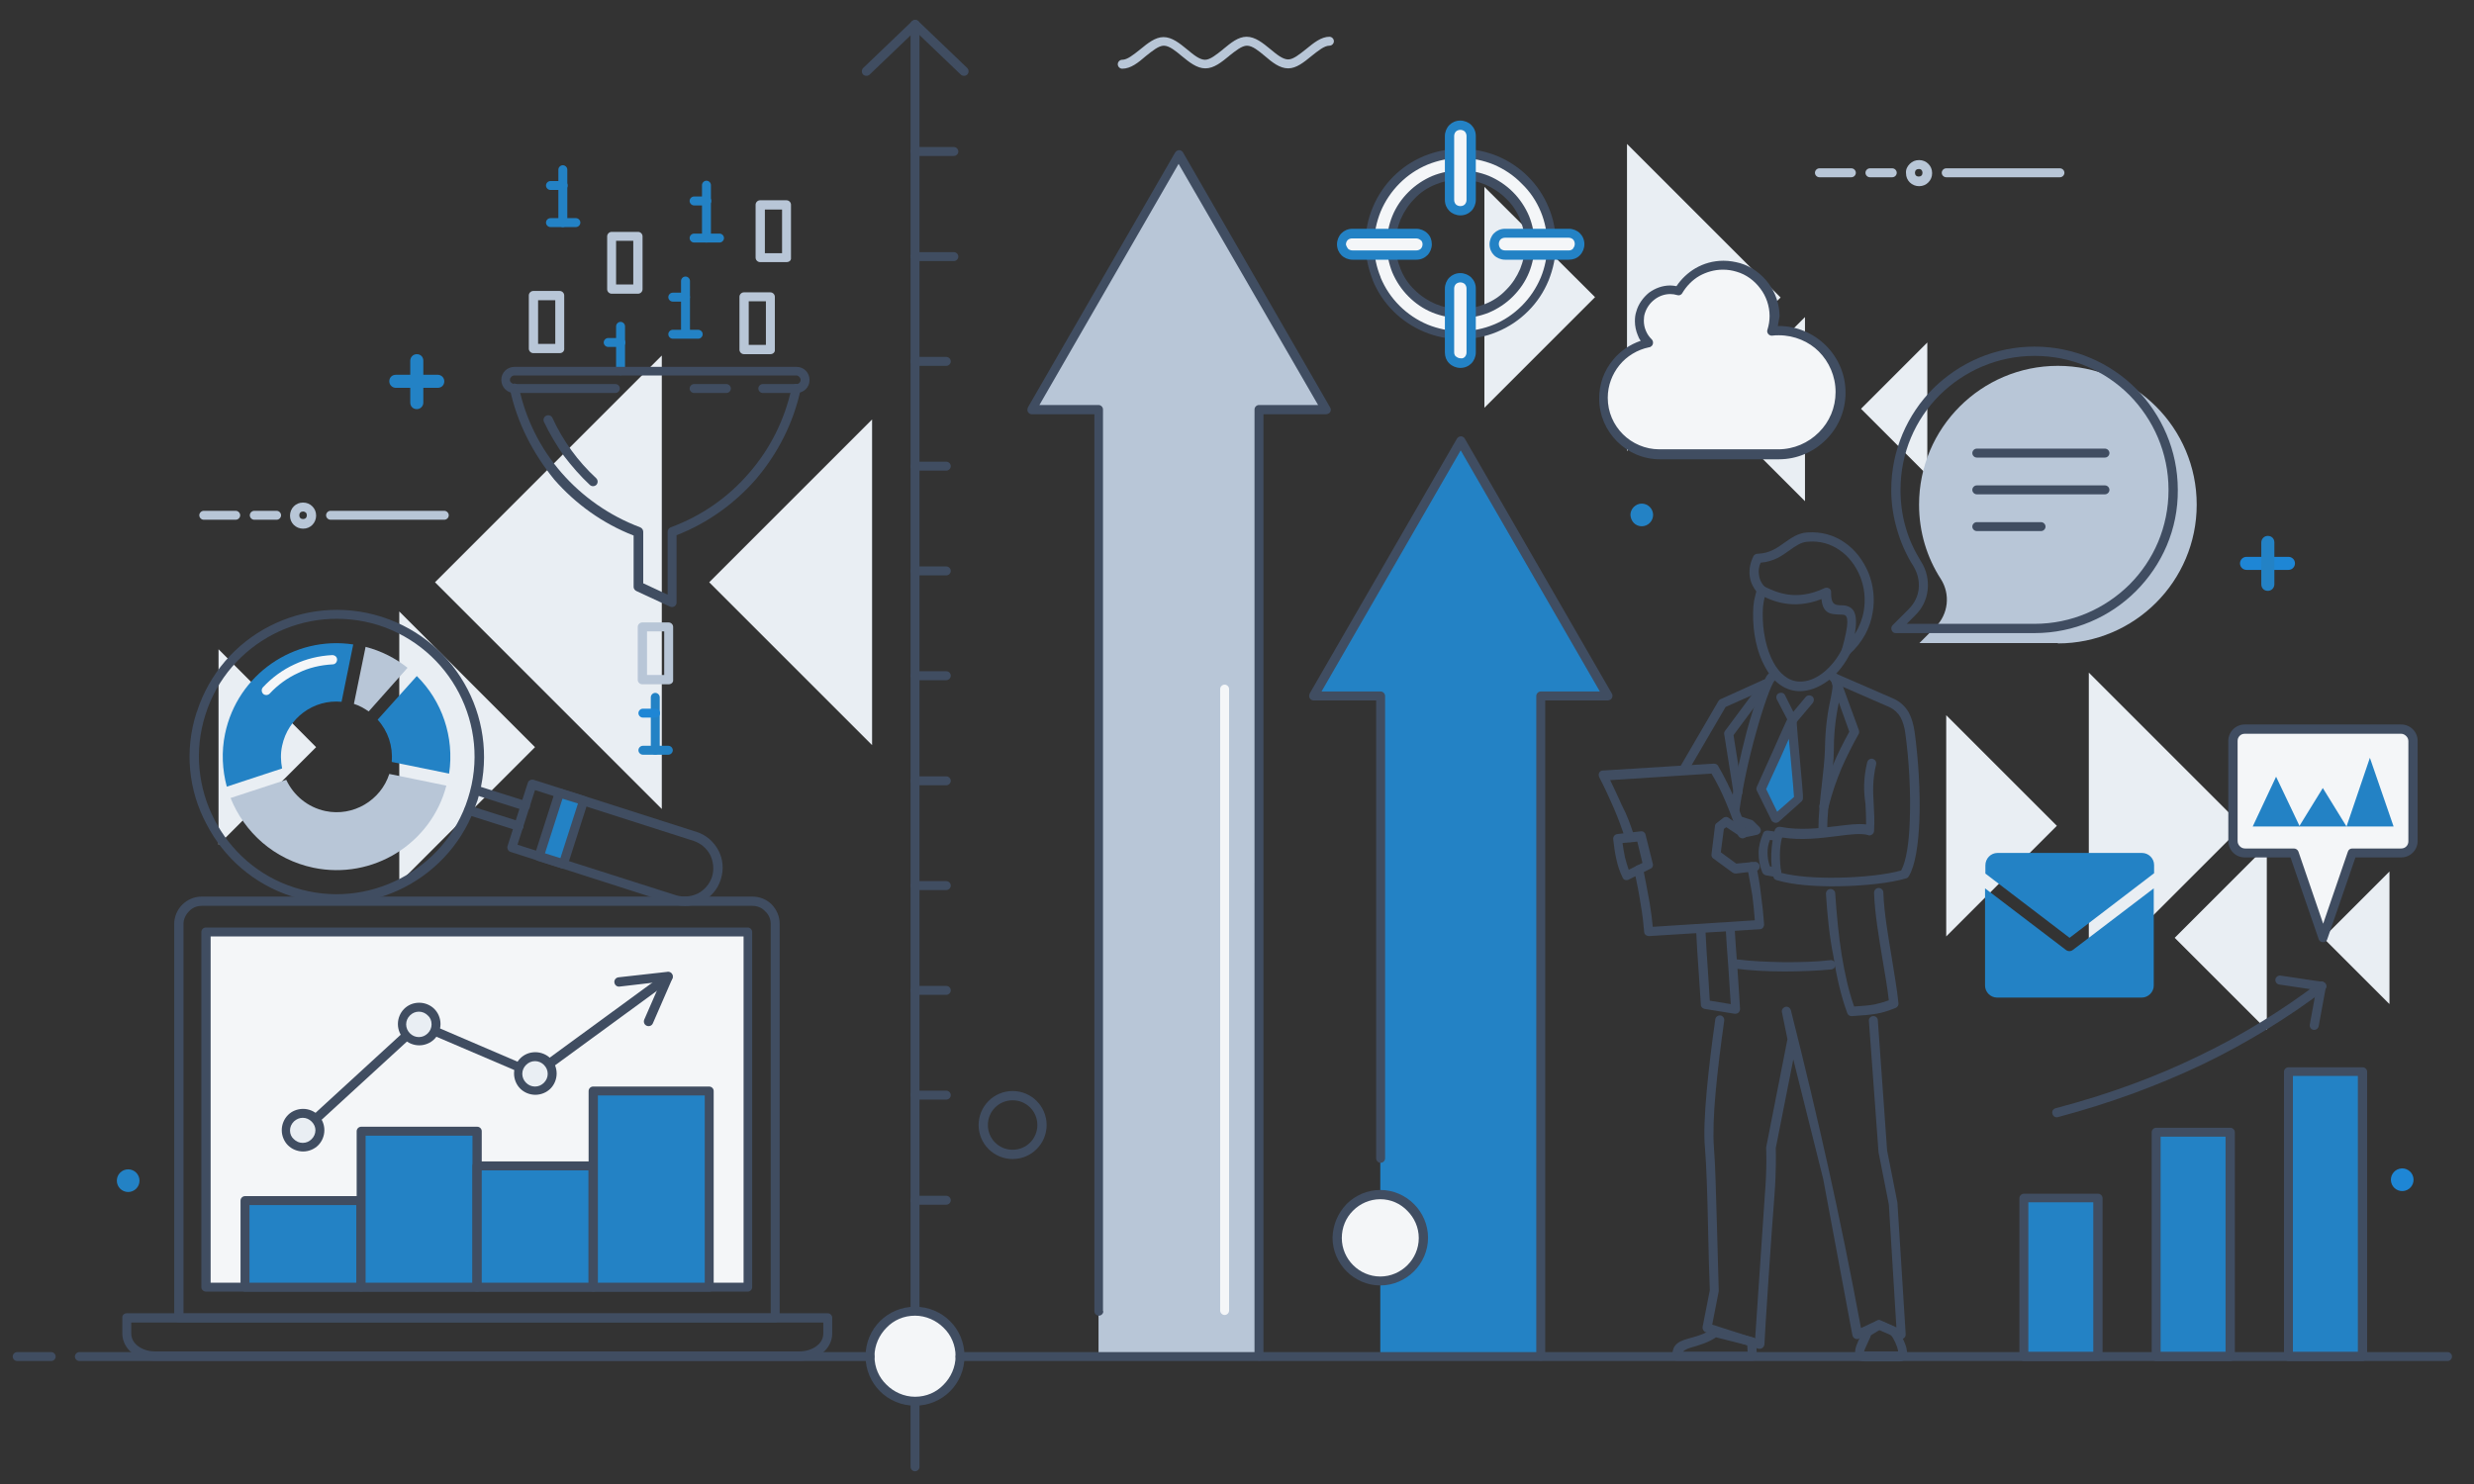 <?xml version="1.0" encoding="utf-8"?>
<!-- Generator: Adobe Illustrator 23.0.3, SVG Export Plug-In . SVG Version: 6.00 Build 0)  -->
<svg version="1.1" id="Layer_1" xmlns="http://www.w3.org/2000/svg" xmlns:xlink="http://www.w3.org/1999/xlink" x="0px" y="0px"
	 viewBox="0 0 720 432" style="enable-background:new 0 0 720 432;" xml:space="preserve">
<rect x="0" y="0" width="720" height="432" fill="#333333" stroke="none"/>
<style type="text/css">
	.st0{fill-rule:evenodd;clip-rule:evenodd;fill:#E9EEF3;}
	.st1{fill-rule:evenodd;clip-rule:evenodd;fill:#404D61;}
	.st2{fill-rule:evenodd;clip-rule:evenodd;fill:#F4F6F8;}
	.st3{fill-rule:evenodd;clip-rule:evenodd;fill:#2382C5;}
	.st4{fill-rule:evenodd;clip-rule:evenodd;fill:#B8C6D7;}
	.st5{fill-rule:evenodd;clip-rule:evenodd;fill:#1E86D5;}
</style>
<g>
	<path class="st0" d="M473.5,131.3l44.7-44.7l-44.7-44.7V131.3L473.5,131.3z M432,118.7l32.2-32.2L432,54.4V118.7z"/>
	<path class="st0" d="M525.3,145.9l-26.8-26.8l26.8-26.8V145.9L525.3,145.9z M560.9,138.3l-19.3-19.3l19.3-19.3V138.3z"/>
</g>
<g>
	<path class="st0" d="M607.9,285.2l44.7-44.7l-44.7-44.7V285.2L607.9,285.2z M566.4,272.6l32.2-32.2l-32.2-32.2V272.6z"/>
	<path class="st0" d="M659.7,299.8L632.9,273l26.8-26.8V299.8L659.7,299.8z M695.3,292.2L676.1,273l19.3-19.3V292.2z"/>
</g>
<path class="st1" d="M58.7,261H219c2.2,0,4.2,0.9,5.6,2.3c1.4,1.5,2.3,3.4,2.3,5.6v114.7c0,0.7-0.6,1.3-1.3,1.3H52
	c-0.7,0-1.3-0.6-1.3-1.3V269c0-2.2,0.9-4.2,2.3-5.6C54.5,261.9,56.5,261,58.7,261L58.7,261z M219,263.7H58.7c-1.5,0-2.8,0.6-3.7,1.6
	c-1,1-1.6,2.3-1.6,3.7v113.4h170.9V269c0-1.5-0.6-2.8-1.6-3.7C221.8,264.3,220.5,263.7,219,263.7z"/>
<rect x="60" y="271.3" class="st2" width="157.7" height="103.4"/>
<path class="st1" d="M61.3,272.6v100.8h155.1V272.6H61.3L61.3,272.6z M58.6,374.7V271.3c0-0.7,0.6-1.3,1.3-1.3h157.7
	c0.7,0,1.3,0.6,1.3,1.3v103.4c0,0.7-0.6,1.3-1.3,1.3H60C59.2,376,58.6,375.4,58.6,374.7z"/>
<path class="st1" d="M239.5,385H38.2v3.2c0,1.4,0.7,2.7,1.9,3.6c1.3,1,3,1.6,5,1.6h187.6c1.9,0,3.7-0.6,5-1.6
	c1.2-0.9,1.9-2.2,1.9-3.6V385L239.5,385z M36.9,382.3h204c0.7,0,1.3,0.6,1.3,1.3v4.6c0,2.2-1.1,4.3-2.9,5.7
	c-1.7,1.4-4.1,2.2-6.6,2.2H45.1c-2.6,0-4.9-0.9-6.6-2.2c-1.8-1.4-2.9-3.5-2.9-5.7v-4.6C35.5,382.9,36.1,382.3,36.9,382.3z"/>
<path class="st1" d="M89.1,330.1c-0.5,0.5-1.4,0.5-1.9-0.1c-0.5-0.5-0.5-1.4,0.1-1.9l33.8-31c0.5-0.5,1.4-0.5,1.9,0.1
	c0.5,0.5,0.5,1.4-0.1,1.9L89.1,330.1z"/>
<path class="st1" d="M121.4,299.4c-0.7-0.3-1-1.1-0.7-1.7c0.3-0.7,1.1-1,1.8-0.7l33.8,14.5c0.7,0.3,1,1.1,0.7,1.7
	c-0.3,0.7-1.1,1-1.7,0.7L121.4,299.4z"/>
<path class="st1" d="M193.6,283.3c0.6-0.4,1.4-0.3,1.9,0.3c0.4,0.6,0.3,1.4-0.3,1.9l-38.7,28.3c-0.6,0.4-1.4,0.3-1.9-0.3
	c-0.4-0.6-0.3-1.4,0.3-1.9L193.6,283.3z"/>
<path class="st0" d="M122,293.2c2.7,0,4.9,2.2,4.9,4.9c0,2.7-2.2,4.9-4.9,4.9c-2.7,0-4.9-2.2-4.9-4.9
	C117,295.4,119.2,293.2,122,293.2z"/>
<path class="st1" d="M122,291.9c1.7,0,3.3,0.7,4.4,1.8c1.1,1.1,1.8,2.7,1.8,4.4c0,1.7-0.7,3.3-1.8,4.4c-1.1,1.1-2.7,1.8-4.4,1.8
	c-1.7,0-3.3-0.7-4.4-1.8c-1.1-1.1-1.8-2.7-1.8-4.4c0-1.7,0.7-3.3,1.8-4.4C118.7,292.6,120.2,291.9,122,291.9L122,291.9z
	 M124.5,295.6c-0.7-0.7-1.6-1.1-2.6-1.1c-1,0-1.9,0.4-2.6,1.1c-0.7,0.7-1.1,1.6-1.1,2.6c0,1,0.4,1.9,1.1,2.6
	c0.7,0.7,1.6,1.1,2.6,1.1c1,0,1.9-0.4,2.6-1.1c0.7-0.7,1.1-1.6,1.1-2.6C125.6,297.1,125.2,296.2,124.5,295.6z"/>
<path class="st0" d="M155.8,307.7c2.7,0,4.9,2.2,4.9,4.9s-2.2,4.9-4.9,4.9c-2.7,0-4.9-2.2-4.9-4.9S153,307.7,155.8,307.7z"/>
<path class="st1" d="M155.8,306.3c1.7,0,3.3,0.7,4.4,1.8c1.1,1.1,1.8,2.7,1.8,4.4c0,1.7-0.7,3.3-1.8,4.4c-1.1,1.1-2.7,1.8-4.4,1.8
	c-1.7,0-3.3-0.7-4.4-1.8c-1.1-1.1-1.8-2.7-1.8-4.4c0-1.7,0.7-3.3,1.8-4.4C152.5,307,154,306.3,155.8,306.3L155.8,306.3z M158.3,310
	c-0.7-0.7-1.6-1.1-2.6-1.1c-1,0-1.9,0.4-2.6,1.1c-0.7,0.7-1.1,1.6-1.1,2.6c0,1,0.4,1.9,1.1,2.6s1.6,1.1,2.6,1.1c1,0,1.9-0.4,2.6-1.1
	c0.7-0.7,1.1-1.6,1.1-2.6C159.4,311.6,159,310.7,158.3,310z"/>
<path class="st0" d="M88.2,324.2c2.7,0,4.9,2.2,4.9,4.9c0,2.7-2.2,4.9-4.9,4.9s-4.9-2.2-4.9-4.9C83.2,326.4,85.4,324.2,88.2,324.2z"
	/>
<path class="st1" d="M88.2,322.8c1.7,0,3.3,0.7,4.4,1.8c1.1,1.1,1.8,2.7,1.8,4.4c0,1.7-0.7,3.3-1.8,4.4c-1.1,1.1-2.7,1.8-4.4,1.8
	c-1.7,0-3.3-0.7-4.4-1.8c-1.1-1.1-1.8-2.7-1.8-4.4c0-1.7,0.7-3.3,1.8-4.4l0.1-0.1C84.9,323.5,86.5,322.8,88.2,322.8L88.2,322.8z
	 M90.7,326.5c-0.7-0.7-1.6-1.1-2.6-1.1c-1,0-1.8,0.4-2.5,1l-0.1,0.1c-0.7,0.7-1.1,1.6-1.1,2.6c0,1,0.4,1.9,1.1,2.5
	c0.7,0.7,1.6,1.1,2.6,1.1c1,0,1.9-0.4,2.6-1.1c0.7-0.7,1.1-1.6,1.1-2.6C91.8,328.1,91.4,327.2,90.7,326.5z"/>
<path class="st1" d="M180.3,287.2c-0.7,0.1-1.4-0.4-1.5-1.2c-0.1-0.7,0.4-1.4,1.2-1.5l14.3-1.6c0.7-0.1,1.4,0.4,1.5,1.2
	c0,0.3,0,0.5-0.1,0.7l-5.7,13.1c-0.3,0.7-1.1,1-1.8,0.7c-0.7-0.3-1-1.1-0.7-1.8l4.8-11L180.3,287.2z"/>
<rect x="71.3" y="349.5" class="st3" width="33.8" height="25.2"/>
<path class="st1" d="M72.6,373.4h31.1v-22.6H72.6V373.4L72.6,373.4z M105.1,376H71.3c-0.7,0-1.3-0.6-1.3-1.3v-25.2
	c0-0.7,0.6-1.3,1.3-1.3h33.8c0.7,0,1.3,0.6,1.3,1.3v25.2C106.4,375.4,105.8,376,105.1,376z"/>
<rect x="105.1" y="329.3" class="st3" width="33.8" height="45.4"/>
<path class="st1" d="M106.4,373.4h31.1v-42.8h-31.1V373.4L106.4,373.4z M138.9,376h-33.8c-0.7,0-1.3-0.6-1.3-1.3v-45.4
	c0-0.7,0.6-1.3,1.3-1.3h33.8c0.7,0,1.3,0.6,1.3,1.3v45.4C140.2,375.4,139.6,376,138.9,376z"/>
<rect x="138.9" y="339.4" class="st3" width="33.8" height="35.3"/>
<path class="st1" d="M140.2,373.4h31.1v-32.7h-31.1V373.4L140.2,373.4z M172.6,376h-33.8c-0.7,0-1.3-0.6-1.3-1.3v-35.3
	c0-0.7,0.6-1.3,1.3-1.3h33.8c0.7,0,1.3,0.6,1.3,1.3v35.3C174,375.4,173.4,376,172.6,376z"/>
<rect x="172.7" y="317.6" class="st3" width="33.8" height="57.1"/>
<path class="st1" d="M174,373.4h31.1v-54.5H174V373.4L174,373.4z M206.4,376h-33.8c-0.7,0-1.3-0.6-1.3-1.3v-57.1
	c0-0.7,0.6-1.3,1.3-1.3h33.8c0.7,0,1.3,0.6,1.3,1.3v57.1C207.8,375.4,207.2,376,206.4,376z"/>
<polygon class="st4" points="366.3,394.8 319.7,394.8 319.7,119.2 300.2,119.2 343,45.1 385.9,119.2 366.3,119.2 "/>
<polygon class="st3" points="448.4,394.8 401.7,394.8 401.7,202.6 382.2,202.6 425.1,128.4 467.9,202.6 448.4,202.6 "/>
<path class="st1" d="M294.7,317.6c2.7,0,5.2,1.1,7,2.9c1.8,1.8,2.9,4.3,2.9,7c0,2.7-1.1,5.2-2.9,7c-1.8,1.8-4.3,2.9-7,2.9
	s-5.2-1.1-7-2.9c-1.8-1.8-2.9-4.3-2.9-7c0-2.7,1.1-5.2,2.9-7C289.5,318.7,292,317.6,294.7,317.6L294.7,317.6z M299.8,322.4
	c-1.3-1.3-3.1-2.1-5.1-2.1c-2,0-3.8,0.8-5.1,2.1c-1.3,1.3-2.1,3.1-2.1,5.1c0,2,0.8,3.8,2.1,5.1c1.3,1.3,3.1,2.1,5.1,2.1
	c2,0,3.8-0.8,5.1-2.1c1.3-1.3,2.1-3.1,2.1-5.1C301.9,325.5,301.1,323.7,299.8,322.4z"/>
<path class="st1" d="M265,7.2c0-0.7,0.6-1.3,1.3-1.3s1.3,0.6,1.3,1.3V427c0,0.7-0.6,1.3-1.3,1.3s-1.3-0.6-1.3-1.3V7.2z"/>
<path class="st1" d="M265.4,6.2c0.5-0.5,1.4-0.5,1.9,0c0.5,0.5,0.5,1.4,0,1.9l-14.2,13.6c-0.5,0.5-1.4,0.5-1.9,0
	c-0.5-0.5-0.5-1.4,0-1.9L265.4,6.2z"/>
<path class="st1" d="M265.4,8.1c-0.5-0.5-0.5-1.4,0-1.9c0.5-0.5,1.4-0.5,1.9,0l14.2,13.6c0.5,0.5,0.5,1.4,0,1.9
	c-0.5,0.5-1.4,0.5-1.9,0L265.4,8.1z"/>
<path class="st2" d="M266.3,381.7c7.3,0,13.1,5.9,13.1,13.1c0,7.3-5.9,13.1-13.1,13.1c-7.3,0-13.1-5.9-13.1-13.1
	C253.2,387.6,259,381.7,266.3,381.7z"/>
<path class="st1" d="M266.3,380.4c4,0,7.6,1.6,10.2,4.2c2.6,2.6,4.2,6.2,4.2,10.2c0,4-1.6,7.6-4.2,10.2c-2.6,2.6-6.2,4.2-10.2,4.2
	c-4,0-7.6-1.6-10.2-4.2c-2.6-2.6-4.2-6.2-4.2-10.2c0-4,1.6-7.6,4.2-10.2C258.7,382,262.3,380.4,266.3,380.4L266.3,380.4z
	 M274.6,386.5c-2.1-2.1-5.1-3.5-8.3-3.5c-3.3,0-6.2,1.3-8.3,3.5c-2.1,2.1-3.5,5.1-3.5,8.3c0,3.3,1.3,6.2,3.5,8.3
	c2.1,2.1,5.1,3.5,8.3,3.5c3.3,0,6.2-1.3,8.3-3.5c2.1-2.1,3.5-5.1,3.5-8.3C278.1,391.6,276.8,388.6,274.6,386.5z"/>
<path class="st1" d="M266.3,350.7c-0.7,0-1.3-0.6-1.3-1.3c0-0.7,0.6-1.3,1.3-1.3h9.1c0.7,0,1.3,0.6,1.3,1.3c0,0.7-0.6,1.3-1.3,1.3
	H266.3z"/>
<path class="st1" d="M266.3,320.1c-0.7,0-1.3-0.6-1.3-1.3c0-0.7,0.6-1.3,1.3-1.3h9.1c0.7,0,1.3,0.6,1.3,1.3c0,0.7-0.6,1.3-1.3,1.3
	H266.3z"/>
<path class="st1" d="M266.3,289.6c-0.7,0-1.3-0.6-1.3-1.3c0-0.7,0.6-1.3,1.3-1.3h9.1c0.7,0,1.3,0.6,1.3,1.3c0,0.7-0.6,1.3-1.3,1.3
	H266.3z"/>
<path class="st1" d="M266.3,259.1c-0.7,0-1.3-0.6-1.3-1.3c0-0.7,0.6-1.3,1.3-1.3h9.1c0.7,0,1.3,0.6,1.3,1.3c0,0.7-0.6,1.3-1.3,1.3
	H266.3z"/>
<path class="st1" d="M266.3,228.6c-0.7,0-1.3-0.6-1.3-1.3s0.6-1.3,1.3-1.3h9.1c0.7,0,1.3,0.6,1.3,1.3s-0.6,1.3-1.3,1.3H266.3z"/>
<path class="st1" d="M266.3,198c-0.7,0-1.3-0.6-1.3-1.3s0.6-1.3,1.3-1.3h9.1c0.7,0,1.3,0.6,1.3,1.3s-0.6,1.3-1.3,1.3H266.3z"/>
<path class="st1" d="M266.3,167.5c-0.7,0-1.3-0.6-1.3-1.3c0-0.7,0.6-1.3,1.3-1.3h9.1c0.7,0,1.3,0.6,1.3,1.3c0,0.7-0.6,1.3-1.3,1.3
	H266.3z"/>
<path class="st1" d="M266.3,137c-0.7,0-1.3-0.6-1.3-1.3c0-0.7,0.6-1.3,1.3-1.3h9.1c0.7,0,1.3,0.6,1.3,1.3c0,0.7-0.6,1.3-1.3,1.3
	H266.3z"/>
<path class="st1" d="M266.3,106.5c-0.7,0-1.3-0.6-1.3-1.3c0-0.7,0.6-1.3,1.3-1.3h9.1c0.7,0,1.3,0.6,1.3,1.3c0,0.7-0.6,1.3-1.3,1.3
	H266.3z"/>
<path class="st1" d="M266.3,76c-0.7,0-1.3-0.6-1.3-1.3c0-0.7,0.6-1.3,1.3-1.3h11.3c0.7,0,1.3,0.6,1.3,1.3c0,0.7-0.6,1.3-1.3,1.3
	H266.3z"/>
<path class="st1" d="M266.3,45.4c-0.7,0-1.3-0.6-1.3-1.3c0-0.7,0.6-1.3,1.3-1.3h11.3c0.7,0,1.3,0.6,1.3,1.3c0,0.7-0.6,1.3-1.3,1.3
	H266.3z"/>
<path class="st1" d="M403.1,337.2c0,0.7-0.6,1.3-1.3,1.3c-0.7,0-1.3-0.6-1.3-1.3V203.9h-18.2c-0.7,0-1.3-0.6-1.3-1.3
	c0-0.3,0.1-0.6,0.2-0.8l42.8-74.1c0.4-0.6,1.2-0.9,1.8-0.5c0.2,0.1,0.4,0.3,0.5,0.5l42.8,74.2c0.4,0.6,0.1,1.5-0.5,1.8
	c-0.2,0.1-0.4,0.2-0.7,0.2l-18.2,0v190.9c0,0.7-0.6,1.3-1.3,1.3c-0.7,0-1.3-0.6-1.3-1.3V202.6c0-0.7,0.6-1.3,1.3-1.3h17.2
	l-40.5-70.2l-40.5,70.2h17.2c0.7,0,1.3,0.6,1.3,1.3V337.2z"/>
<path class="st1" d="M321.1,381.7c0,0.7-0.6,1.3-1.3,1.3s-1.3-0.6-1.3-1.3V120.6h-18.2c-0.7,0-1.3-0.6-1.3-1.3
	c0-0.3,0.1-0.6,0.2-0.8l42.8-74.1c0.4-0.6,1.2-0.9,1.8-0.5c0.2,0.1,0.4,0.3,0.5,0.5l42.8,74.2c0.4,0.6,0.2,1.5-0.5,1.8
	c-0.2,0.1-0.4,0.2-0.7,0.2l-18.2,0v274.2c0,0.7-0.6,1.3-1.3,1.3c-0.7,0-1.3-0.6-1.3-1.3V119.2c0-0.7,0.6-1.3,1.3-1.3h17.2L343,47.7
	l-40.5,70.2h17.2c0.7,0,1.3,0.6,1.3,1.3V381.7z"/>
<path class="st2" d="M401.7,347.8c-6.9,0-12.5,5.6-12.5,12.5c0,6.9,5.6,12.5,12.5,12.5c6.9,0,12.5-5.6,12.5-12.5
	C414.3,353.4,408.7,347.8,401.7,347.8z"/>
<path class="st1" d="M401.7,349.1c-3.1,0-5.9,1.3-7.9,3.3l-0.1,0.1c-2,2-3.2,4.8-3.2,7.9c0,3.1,1.3,5.9,3.3,7.9c2,2,4.8,3.3,7.9,3.3
	c3.1,0,5.9-1.3,7.9-3.3c2-2,3.3-4.8,3.3-7.9c0-3.1-1.3-5.9-3.3-7.9C407.6,350.4,404.8,349.1,401.7,349.1L401.7,349.1z M391.9,350.5
	c2.5-2.5,6-4.1,9.8-4.1c3.8,0,7.3,1.6,9.8,4.1c2.5,2.5,4.1,6,4.1,9.8c0,3.8-1.6,7.3-4.1,9.8c-2.5,2.5-6,4.1-9.8,4.1
	c-3.8,0-7.3-1.6-9.8-4.1c-2.5-2.5-4.1-6-4.1-9.8C387.9,356.5,389.4,353.1,391.9,350.5L391.9,350.5z"/>
<path class="st1" d="M5,396.2c-0.7,0-1.3-0.6-1.3-1.3c0-0.7,0.6-1.3,1.3-1.3h9.9c0.7,0,1.3,0.6,1.3,1.3c0,0.7-0.6,1.3-1.3,1.3H5
	L5,396.2z M23.1,396.2c-0.7,0-1.3-0.6-1.3-1.3c0-0.7,0.6-1.3,1.3-1.3h230.1c0.7,0,1.3,0.6,1.3,1.3c0,0.7-0.6,1.3-1.3,1.3H23.1
	L23.1,396.2z M279.4,396.2c-0.7,0-1.3-0.6-1.3-1.3c0-0.7,0.6-1.3,1.3-1.3h432.9c0.7,0,1.3,0.6,1.3,1.3c0,0.7-0.6,1.3-1.3,1.3H279.4z
	"/>
<path class="st1" d="M518.6,294.7c-0.2-0.7,0.3-1.4,1-1.6c0.7-0.2,1.4,0.3,1.6,1c8.1,32.2,14.3,59.8,20.4,92.5l4.7-2.2
	c0.4-0.2,0.7-0.2,1.1,0l4.5,2l-2.2-35.8l-3-15.2l-2.8-38.2c-0.1-0.7,0.5-1.4,1.2-1.4c0.7-0.1,1.4,0.5,1.4,1.2l2.7,37.9l3,15.2
	l2.4,38.2c0,0.2,0,0.5-0.1,0.7c-0.3,0.7-1.1,1-1.8,0.7l-6-2.6l-5.7,2.6c-0.1,0-0.2,0.1-0.3,0.1c-0.7,0.1-1.4-0.3-1.6-1.1l-8.5-45.5
	l-8.7-34.8l-5.1,25.8c0,1.1,0.2,6.4-0.4,14c-0.7,8.3-2.9,41.6-2.9,43.1c0,0.1,0,0.3-0.1,0.4c-0.2,0.7-1,1.1-1.7,0.9l-15.3-4.8
	c-0.6-0.2-1-0.9-0.9-1.5l2.1-10.7c-0.2-5.5-0.4-11.8-0.5-18c-0.2-9.6-0.5-18.7-0.9-23.3c-0.4-4.2-0.1-10,0.5-16.7
	c0.6-6.6,1.5-13.9,2.5-20.9c0.1-0.7,0.8-1.2,1.5-1.1c0.7,0.1,1.2,0.8,1.1,1.5c-1,7-1.9,14.3-2.5,20.8c-0.6,6.4-0.8,12.2-0.5,16.2
	c0.4,4.5,0.6,13.7,0.9,23.4c0.2,6.1,0.3,12.5,0.5,18.1c0,0.1,0,0.2,0,0.3l-1.9,9.7l12.5,4c0.5-7.1,2.3-34.2,2.8-41.5
	c0.7-8.4,0.4-13.8,0.4-13.8c0-0.1,0-0.2,0-0.3l6.2-31.5L518.6,294.7z"/>
<path class="st1" d="M499.4,389.3c-2.2,1.5-4.4,2.1-6.3,2.7c-1.5,0.4-2.7,0.8-3.3,1.5h18.8l-0.1-1.9L499.4,389.3L499.4,389.3z
	 M492.3,389.4c1.8-0.5,3.9-1.1,5.9-2.5c0.3-0.3,0.8-0.4,1.2-0.3l10.7,2.7c0.6,0.1,1,0.6,1,1.2l0.2,4.3c0,0.7-0.6,1.3-1.3,1.3H488
	c-0.7,0-1.3-0.6-1.3-1.3C486.6,391,489,390.3,492.3,389.4z"/>
<path class="st1" d="M544.5,388.7c-0.2,0.7-0.6,1.4-0.9,2.1c-0.5,1.1-1.1,2.3-1.1,2.8c0,0.1,0-0.2,0.1-0.2h9.8
	c0-0.4-0.2-0.8-0.3-1.3c-0.6-1.7-1.6-3.6-2.4-3.9l-2.6-1.1L544.5,388.7L544.5,388.7z M541.1,389.7c0.4-0.8,0.8-1.6,0.9-2.1
	c0.1-0.3,0.3-0.6,0.6-0.8l3.4-2.2c0.4-0.3,0.9-0.3,1.3-0.1l3.3,1.4c1.4,0.6,3.1,3.2,3.9,5.5c0.3,0.7,0.4,1.4,0.5,2.1
	c0.1,0.8-0.1,1.6-0.5,2.1c-0.4,0.4-0.9,0.7-1.5,0.7h-10.4c-2,0-2.7-1-2.7-2.5C539.8,392.5,540.5,391.1,541.1,389.7z"/>
<path class="st1" d="M491.1,224.8c-0.4,0.6-1.2,0.9-1.8,0.5c-0.6-0.4-0.9-1.2-0.5-1.8l11.3-19.4c0.2-0.3,0.4-0.5,0.7-0.6l12.4-5.6
	c0.7-0.3,1.5,0,1.8,0.7c0.3,0.7,0,1.5-0.7,1.8l-12.1,5.4L491.1,224.8z"/>
<path class="st1" d="M543.4,221.9c0.2-0.7,0.9-1.2,1.6-1c0.7,0.2,1.2,0.9,1,1.6c-1.1,4.7-0.9,8-0.7,11.6c0.1,2.3,0.3,4.7,0.1,7.8
	c0,0.7-0.7,1.3-1.4,1.3c-0.1,0-0.2,0-0.3-0.1c-2.1-0.6-5.3-0.2-9.1,0.3c-4.8,0.6-10.3,1.3-16,0.4c-0.4,1.7-0.6,3.4-0.6,5
	c0,1.8,0.1,3.5,0.4,5.3c4.3,1.1,10.3,1.5,16.3,1.4c7.2-0.1,14.4-0.9,18.6-2.1c1.5-2.8,2.3-8.2,2.5-14.6c0.3-8-0.2-17.5-1.3-25.3
	c-0.2-1.7-0.7-3.4-1.4-4.7c-0.7-1.2-1.7-2.2-3.1-2.9l-16.3-7.1c-0.7-0.3-1-1.1-0.7-1.8c0.3-0.7,1.1-1,1.8-0.7l16.3,7.1
	c2,0.9,3.4,2.3,4.4,4c0.9,1.7,1.4,3.6,1.7,5.6c1.1,8,1.7,17.6,1.4,25.8c-0.3,7.1-1.2,13.2-3.1,16.3c-0.2,0.3-0.4,0.5-0.8,0.6
	c-4.2,1.3-12,2.2-19.8,2.3c-6.6,0.1-13.3-0.4-17.9-1.8c-0.5-0.1-0.8-0.5-0.9-1c-0.5-2.2-0.7-4.4-0.6-6.7v0c0.1-2.3,0.4-4.5,1-6.8
	c0.2-0.7,0.9-1.1,1.6-1c5.6,1.1,11.5,0.4,16.4-0.2c3.3-0.4,6.2-0.8,8.6-0.5c0-2.2-0.1-4.2-0.2-6C542.4,230.5,542.2,227,543.4,221.9z
	"/>
<path class="st1" d="M517.1,203.6c-0.3-0.7-0.1-1.5,0.6-1.8c0.7-0.3,1.5-0.1,1.8,0.6l2.4,4.8l3.6-4.3c0.5-0.6,1.3-0.6,1.9-0.2
	c0.6,0.5,0.6,1.3,0.2,1.9l-4.9,5.8c-0.1,0.1-0.3,0.3-0.4,0.3c-0.7,0.3-1.5,0.1-1.8-0.6L517.1,203.6z"/>
<path class="st3" d="M516.8,238.4l-4.3-8.7c1-2.1,8.5-19,9.1-20.1c-0.2,2.1,1.9,20.9,1.8,22.9L516.8,238.4z"/>
<path class="st1" d="M515.6,238.9l-4.3-8.7c-0.2-0.4-0.2-0.8,0-1.2c0.5-1.1,2.5-5.5,4.5-10c2.1-4.8,4.3-9.6,4.6-10.2
	c0.3-0.7,1.1-0.9,1.8-0.6c0.5,0.3,0.8,0.8,0.7,1.3c-0.1,1,0.5,7,1,12.6c0.4,4.8,0.9,9.3,0.8,10.3c0,0.4-0.2,0.7-0.4,0.9l-6.6,5.9
	c-0.6,0.5-1.4,0.4-1.9-0.1C515.7,239.2,515.7,239,515.6,238.9L515.6,238.9z M514,229.7l3.2,6.6l4.9-4.3c-0.1-1.5-0.4-5.3-0.8-9.4
	c-0.2-2.6-0.5-5.2-0.7-7.5l-2.3,5.2C516.5,224.1,514.8,228,514,229.7z"/>
<path class="st1" d="M532.4,197.9c-0.6-0.4-0.8-1.2-0.5-1.8c0.4-0.6,1.2-0.8,1.8-0.5c2.9,1.7,2.5,3.7,1.6,8.1
	c-0.6,3.1-1.6,7.6-1.6,14.6c0,3.3-0.5,6.8-0.9,10.4c-0.5,4.3-1.1,8.8-1,13.4c0,0.7-0.6,1.3-1.3,1.3c-0.7,0-1.3-0.6-1.3-1.3
	c0-4.8,0.5-9.4,1-13.7c0.4-3.6,0.8-7,0.9-10.1c0.1-7.2,1-11.9,1.7-15.1C533.4,200.1,533.7,198.7,532.4,197.9L532.4,197.9z
	 M531.4,260.2c0-0.7,0.5-1.4,1.3-1.4c0.7,0,1.4,0.5,1.4,1.3c0.4,6.2,1,12.3,1.9,18c0.9,5.4,2,10.4,3.6,14.9c2.7-0.2,4.4-0.3,5.9-0.6
	c1.4-0.3,2.5-0.6,4.2-1.2c-0.4-3.6-1.1-7.6-1.8-11.7c-1.1-6.7-2.3-13.6-2.5-19.6c0-0.7,0.5-1.4,1.3-1.4c0.7,0,1.4,0.5,1.4,1.3
	c0.2,5.8,1.4,12.6,2.5,19.3c0.7,4.5,1.5,8.9,1.9,12.9c0.1,0.6-0.3,1.2-0.8,1.4c-2.3,0.9-3.8,1.4-5.6,1.7c-1.8,0.3-3.8,0.5-7.2,0.7
	c-0.6,0-1.1-0.3-1.3-0.9c-1.8-4.9-3.1-10.5-4-16.4C532.4,272.6,531.8,266.4,531.4,260.2z"/>
<path class="st1" d="M514.6,196.2c0.5-0.5,1.4-0.5,1.9,0c0.5,0.5,0.5,1.4,0,1.9c-1,1-3.3,7.4-5.5,15.4c-2,7.1-3.8,15.4-4.8,22.5
	c-0.1,0.7-0.8,1.2-1.5,1.1c-0.7-0.1-1.2-0.8-1.1-1.5c1-7.2,2.9-15.6,4.8-22.9C510.7,204.4,513.2,197.6,514.6,196.2L514.6,196.2z
	 M502.2,269.9c0-0.7,0.5-1.4,1.2-1.4c0.7,0,1.4,0.5,1.4,1.2c0.2,3.6,0.5,7.7,0.8,11.6c0.3,5.2,0.7,9.9,0.8,12.4
	c0,0.7-0.5,1.4-1.3,1.4c-0.1,0-0.2,0-0.3,0l-8.7-1.4c-0.6-0.1-1.1-0.6-1.1-1.2l-0.6-9c-0.3-4-0.6-8.8-0.8-13.1
	c0-0.7,0.5-1.4,1.3-1.4c0.7,0,1.4,0.5,1.4,1.3c0.2,4.2,0.5,9,0.8,13.1l0.5,7.9l6.1,1c-0.2-2.6-0.4-6.5-0.7-10.7
	C502.7,277.7,502.4,273.6,502.2,269.9z"/>
<path class="st1" d="M532.7,279.5c0.7-0.1,1.4,0.5,1.5,1.2c0.1,0.7-0.5,1.4-1.2,1.5c-4.1,0.4-8.9,0.6-13.7,0.6
	c-5.2,0-10.2-0.3-13.9-0.8c-0.7-0.1-1.3-0.8-1.2-1.5c0.1-0.7,0.8-1.3,1.5-1.2c3.7,0.5,8.6,0.7,13.6,0.8
	C523.9,280.1,528.7,280,532.7,279.5z"/>
<path class="st1" d="M532.9,198.2c-0.3-0.7,0.1-1.5,0.8-1.7c0.7-0.3,1.5,0.1,1.7,0.8l5.6,15.3c0.1,0.4,0.1,0.8-0.1,1.1
	c-1.9,3.4-3.5,6.6-5,10c-1.4,3.4-2.7,7-3.8,11.4c-0.2,0.7-0.9,1.1-1.6,1c-0.7-0.2-1.1-0.9-1-1.6c1.1-4.4,2.4-8.2,3.9-11.7
	c1.4-3.4,3-6.5,4.8-9.8L532.9,198.2z"/>
<path class="st1" d="M512.7,198.4c0.4-0.6,1.3-0.7,1.9-0.3s0.7,1.3,0.3,1.9l-10.4,14l2.6,16.4c0.1,0.7-0.4,1.4-1.1,1.5
	c-0.7,0.1-1.4-0.4-1.5-1.1l-2.7-17c-0.1-0.3,0-0.7,0.2-1L512.7,198.4z"/>
<path class="st1" d="M511.4,171.4c0.2-0.7,1-1.1,1.7-0.9s1.1,1,0.9,1.7c-0.3,0.9-0.5,1.9-0.7,2.9c-0.2,1-0.3,2.1-0.3,3.2
	c-0.1,5.3,1,10.6,3.1,14.5c1.8,3.3,4.4,5.5,7.5,5.6c2.3,0.1,4.7-0.8,6.9-2.5c2.3-1.8,4.4-4.4,5.8-7.4c0.3-0.7,1.1-1,1.8-0.6
	c0.7,0.3,1,1.1,0.6,1.8c-1.6,3.4-3.9,6.4-6.6,8.4c-2.7,2-5.7,3.2-8.7,3.1c-4.2-0.2-7.5-2.9-9.7-7c-2.4-4.3-3.6-10-3.5-15.8
	c0-1.2,0.1-2.4,0.3-3.6C510.8,173.6,511,172.5,511.4,171.4z"/>
<path class="st1" d="M539.8,184.6c1.3-2.1,2.2-4.4,2.6-6.7c0.6-3.5,0.2-7-1.1-10.2c-1.3-3.1-3.3-5.8-6-7.6c-2.6-1.8-5.7-2.7-9.2-2.4
	c-2,0.1-3.6,1.3-5.3,2.5c-2.2,1.6-4.6,3.3-8.4,3.6c-0.5,1.1-0.7,2.3-0.5,3.5c0.1,1.2,0.6,2.3,1.6,3.5l0.3,0.1
	c3,1.4,8.8,4.3,17.2,0.3c0.7-0.3,1.5,0,1.8,0.6c0.1,0.2,0.1,0.4,0.1,0.6c-0.1,3.7,1.3,3.7,2.6,3.8c0.7,0,1.3,0,2,0.2
	C539.5,177,540.8,178.7,539.8,184.6L539.8,184.6z M545,178.3c-0.7,4.4-2.9,8.7-6.8,12.2c-0.3,0.3-0.8,0.5-1.3,0.3
	c-0.7-0.2-1.1-0.9-0.9-1.6c2.3-8.2,1.8-9.9,0.7-10.2c-0.4-0.1-0.9-0.1-1.4-0.1c-2.3-0.1-4.8-0.1-5.2-4.5c-8.5,3.3-14.5,0.4-17.6-1.1
	L512,173c-0.2-0.1-0.3-0.2-0.4-0.3c-1.5-1.7-2.2-3.4-2.4-5.1c-0.2-2,0.2-3.9,1.1-5.7c0.2-0.4,0.7-0.7,1.2-0.7
	c3.5-0.1,5.7-1.7,7.8-3.2c2-1.4,3.9-2.8,6.6-3c4.2-0.3,7.9,0.8,10.9,2.9c3.1,2.1,5.5,5.3,7,8.9C545.2,170.3,545.7,174.4,545,178.3z"
	/>
<path class="st1" d="M472.2,245.4c0.2,1.4,0.4,2.7,0.7,4.1c0.3,1.3,0.7,2.5,1.1,3.7l4-2l-1.5-6.2L472.2,245.4L472.2,245.4z
	 M470.4,250.1c-0.4-1.8-0.7-3.7-0.9-5.7l0-0.1c-0.1-0.7,0.4-1.4,1.2-1.5l6.8-0.8c0.7-0.1,1.3,0.4,1.4,1l2.1,8.4
	c0.2,0.6-0.1,1.3-0.7,1.5l-6.4,3.2c-0.7,0.3-1.5,0-1.7-0.7C471.4,253.8,470.8,252,470.4,250.1z"/>
<path class="st1" d="M510.6,250.9c0.7-0.1,1.4,0.4,1.5,1.2c0.1,0.7-0.4,1.4-1.2,1.5l-5.7,0.7c-0.4,0-0.7-0.1-1-0.3l-5.6-4.1
	c-0.4-0.3-0.6-0.8-0.5-1.3l1-8.1c0-0.4,0.2-0.7,0.5-0.9l1.9-1.5c0.5-0.4,1.2-0.4,1.6,0l1.6,1.1c-0.1-0.2,0-0.5,0-0.7
	c0.2-0.7,1-1.1,1.7-0.9l3.4,1.1c0.2,0.1,0.4,0.2,0.5,0.3l1.7,1.7c0.2,0.2,0.3,0.4,0.4,0.7c0.2,0.7-0.3,1.4-1,1.6l-3.8,0.8
	c-0.3,0.1-0.7,0-1-0.2l-4.2-2.8l-0.7,0.5l-0.9,6.8l4.5,3.3L510.6,250.9L510.6,250.9z M506.8,240.6l0.8,0.6l0.5-0.1L506.8,240.6z"/>
<path class="st1" d="M517.5,242.2c0.7,0.1,1.2,0.8,1.1,1.5c-0.1,0.7-0.8,1.2-1.5,1.1l-2-0.3c-0.5,1.2-0.7,2.5-0.7,3.7
	c0,1.3,0.2,2.7,0.7,4l2.2,0.4c0.7,0.1,1.2,0.8,1.1,1.6c-0.1,0.7-0.8,1.2-1.6,1.1l-2.9-0.5c-0.4-0.1-0.8-0.4-1-0.8
	c-0.8-1.9-1.1-3.8-1.1-5.7c0-1.9,0.5-3.8,1.3-5.7c0.2-0.6,0.8-0.9,1.5-0.8L517.5,242.2z"/>
<path class="st1" d="M508.5,252.6c-0.1-0.7,0.3-1.4,1-1.6c0.7-0.1,1.4,0.3,1.6,1c0.6,2.8,1.1,5.6,1.4,8.5c0.4,2.9,0.7,5.7,0.9,8.6
	c0,0.7-0.5,1.4-1.2,1.4l-32.3,2c-0.7,0-1.4-0.5-1.4-1.2c-0.2-2.4-0.5-5.2-1-7.9c-0.5-3.4-1.2-6.9-1.9-9.9c-0.2-0.7,0.3-1.4,1-1.6
	c0.7-0.2,1.4,0.3,1.6,1c0.6,3,1.3,6.5,1.9,10c0.4,2.4,0.7,4.7,0.9,6.9l29.7-1.9c-0.2-2.4-0.4-4.8-0.7-7.1
	C509.5,258.1,509.1,255.4,508.5,252.6L508.5,252.6z M475.6,243.4c0.2,0.7-0.2,1.5-0.9,1.7c-0.7,0.2-1.5-0.2-1.7-0.9
	c-1-3.1-2.1-6.1-3.4-9.1c-1.3-3-2.7-6-4.2-8.9c-0.3-0.7-0.1-1.5,0.6-1.8c0.2-0.1,0.4-0.1,0.5-0.1l32.3-2c0.6,0,1.1,0.3,1.3,0.8
	c1.8,3.1,3.3,6.2,4.7,9.4c1.4,3.2,2.6,6.5,3.6,9.8c0.2,0.7-0.2,1.5-0.9,1.7c-0.7,0.2-1.4-0.2-1.7-0.9c-1-3.2-2.2-6.4-3.5-9.5
	c-1.2-2.9-2.6-5.7-4.2-8.4l-29.5,1.9c1.2,2.4,2.3,4.9,3.4,7.3C473.5,237.2,474.6,240.3,475.6,243.4z"/>
<path class="st4" d="M598.9,187.3c22.3,0,40.4-18.1,40.4-40.4c0-22.3-18.1-40.4-40.4-40.4c-22.3,0-40.4,18.1-40.4,40.4
	c0,8,2.3,15.4,6.3,21.6c2.9,4.5,2.2,10.3-1.5,14l-4.7,4.7H598.9z"/>
<path class="st1" d="M592.1,181.6c10.8,0,20.5-4.4,27.6-11.4c7.1-7.1,11.4-16.8,11.4-27.6c0-10.8-4.4-20.5-11.4-27.6
	c-7.1-7.1-16.8-11.4-27.6-11.4c-10.8,0-20.5,4.4-27.6,11.4c-7.1,7.1-11.4,16.8-11.4,27.6c0,3.8,0.5,7.5,1.5,10.9
	c1,3.6,2.6,6.9,4.5,10c1.6,2.5,2.2,5.4,1.9,8.2c-0.3,2.8-1.5,5.4-3.7,7.5l-2.4,2.4H592.1L592.1,181.6z M621.6,172.1
	c-7.5,7.5-18,12.2-29.5,12.2h-40.4c-0.3,0-0.7-0.1-0.9-0.4c-0.5-0.5-0.5-1.4,0-1.9l4.7-4.7c1.7-1.7,2.7-3.8,2.9-6
	c0.2-2.2-0.3-4.4-1.5-6.4c-2.1-3.3-3.7-6.9-4.8-10.7c-1.1-3.7-1.7-7.6-1.7-11.6c0-11.5,4.7-22,12.2-29.5c7.6-7.5,18-12.2,29.5-12.2
	c11.5,0,22,4.7,29.5,12.2c7.5,7.6,12.2,18,12.2,29.5C633.9,154.1,629.2,164.5,621.6,172.1z"/>
<path class="st1" d="M575.3,133.2c-0.7,0-1.3-0.6-1.3-1.3c0-0.7,0.6-1.3,1.3-1.3h37.3c0.7,0,1.3,0.6,1.3,1.3c0,0.7-0.6,1.3-1.3,1.3
	H575.3L575.3,133.2z M575.3,154.6c-0.7,0-1.3-0.6-1.3-1.3c0-0.7,0.6-1.3,1.3-1.3h18.7c0.7,0,1.3,0.6,1.3,1.3c0,0.7-0.6,1.3-1.3,1.3
	H575.3L575.3,154.6z M575.3,143.9c-0.7,0-1.3-0.6-1.3-1.3c0-0.7,0.6-1.3,1.3-1.3h37.3c0.7,0,1.3,0.6,1.3,1.3c0,0.7-0.6,1.3-1.3,1.3
	H575.3z"/>
<path class="st2" d="M355.1,200.6c0-0.7,0.6-1.3,1.3-1.3c0.7,0,1.3,0.6,1.3,1.3v180.9c0,0.7-0.6,1.3-1.3,1.3c-0.7,0-1.3-0.6-1.3-1.3
	V200.6z"/>
<path class="st2" d="M425.1,44.6c7.3,0,13.9,3,18.7,7.7c4.8,4.8,7.7,11.4,7.7,18.7c0,7.3-3,13.9-7.7,18.7v0
	c-4.8,4.8-11.4,7.7-18.7,7.7c-7.3,0-13.9-3-18.7-7.7l0,0c-4.8-4.8-7.7-11.4-7.7-18.7c0-7.3,3-13.9,7.7-18.7l0,0
	C411.2,47.6,417.8,44.6,425.1,44.6L425.1,44.6z M439.3,56.8c-3.6-3.6-8.7-5.9-14.2-5.9c-5.6,0-10.6,2.3-14.2,5.9
	c-3.6,3.6-5.9,8.7-5.9,14.2c0,5.6,2.3,10.6,5.9,14.2c3.6,3.6,8.7,5.9,14.2,5.9c5.6,0,10.6-2.3,14.2-5.9l0,0
	c3.6-3.6,5.9-8.7,5.9-14.2C445.2,65.5,442.9,60.5,439.3,56.8z"/>
<path class="st1" d="M425.1,43.3c3.8,0,7.3,0.8,10.6,2.1c3.4,1.4,6.5,3.5,9,6c2.6,2.6,4.6,5.6,6,9c1.4,3.3,2.1,6.9,2.1,10.6
	c0,3.8-0.8,7.3-2.1,10.6c-1.4,3.4-3.4,6.4-5.9,8.9l-0.1,0.1c-2.6,2.6-5.6,4.6-9,6c-3.3,1.4-6.9,2.1-10.6,2.1
	c-3.8,0-7.3-0.7-10.6-2.1c-3.4-1.4-6.5-3.5-9-6l0,0c-2.6-2.6-4.6-5.6-6-9l0-0.1c-1.3-3.3-2.1-6.8-2.1-10.5c0-3.8,0.7-7.3,2.1-10.6
	c1.4-3.4,3.5-6.5,6-9l0,0c2.6-2.6,5.6-4.6,9-6C417.7,44.1,421.3,43.3,425.1,43.3L425.1,43.3z M434.7,47.9c-3-1.2-6.2-1.9-9.6-1.9
	c-3.4,0-6.6,0.7-9.6,1.9c-3.1,1.3-5.8,3.1-8.2,5.5l0,0c-2.3,2.3-4.2,5.1-5.5,8.2c-1.2,3-1.9,6.2-1.9,9.6c0,3.4,0.7,6.6,1.9,9.5
	l0,0.1c1.3,3.1,3.1,5.8,5.5,8.2l0,0c2.3,2.3,5.1,4.2,8.2,5.5c3,1.2,6.2,1.9,9.6,1.9c3.4,0,6.7-0.7,9.6-1.9c3-1.2,5.8-3.1,8.1-5.4
	l0.1-0.1c2.3-2.3,4.2-5.1,5.5-8.2c1.2-2.9,1.9-6.2,1.9-9.6c0-3.4-0.7-6.7-1.9-9.6c-1.3-3.1-3.1-5.8-5.5-8.1
	C440.5,51,437.7,49.2,434.7,47.9L434.7,47.9z M438.3,57.8c-1.7-1.7-3.8-3.1-6.1-4.1c-2.2-0.9-4.6-1.4-7.2-1.4c-2.6,0-5,0.5-7.2,1.4
	c-2.3,0.9-4.4,2.3-6.1,4.1c-1.7,1.7-3.1,3.8-4.1,6.1c-0.9,2.2-1.4,4.6-1.4,7.2c0,2.6,0.5,5,1.4,7.2c0.9,2.3,2.3,4.4,4.1,6.1
	c1.7,1.7,3.8,3.1,6.1,4.1c2.2,0.9,4.6,1.4,7.2,1.4c2.6,0,5-0.5,7.2-1.4c2.3-0.9,4.4-2.3,6.1-4.1l0.1-0.1c1.7-1.7,3-3.7,4-6
	c0.9-2.2,1.4-4.6,1.4-7.2c0-2.6-0.5-5-1.4-7.2C441.5,61.6,440.1,59.5,438.3,57.8L438.3,57.8z M433.3,51.2c-2.5-1-5.3-1.6-8.2-1.6
	c-2.9,0-5.7,0.6-8.2,1.6c-2.6,1.1-5,2.7-7,4.7c-2,2-3.6,4.3-4.7,7c-1,2.5-1.6,5.3-1.6,8.2c0,2.9,0.6,5.7,1.6,8.2
	c1.1,2.6,2.7,5,4.7,7c2,2,4.3,3.6,7,4.7c2.5,1,5.3,1.6,8.2,1.6c2.9,0,5.7-0.6,8.2-1.6c2.6-1.1,5-2.7,6.9-4.6l0.1-0.1
	c2-2,3.6-4.3,4.7-7c1-2.5,1.6-5.3,1.6-8.2c0-2.9-0.6-5.7-1.6-8.2c-1.1-2.6-2.7-5-4.7-7C438.3,53.9,435.9,52.3,433.3,51.2z"/>
<path class="st2" d="M393.6,74.2c-1.7,0-3.2-1.4-3.2-3.2c0-1.7,1.4-3.2,3.2-3.2h18.6c1.7,0,3.2,1.4,3.2,3.2c0,1.7-1.4,3.2-3.2,3.2
	H393.6L393.6,74.2z M428.2,102.6c0,1.7-1.4,3.2-3.2,3.2c-1.7,0-3.2-1.4-3.2-3.2V84c0-1.7,1.4-3.2,3.2-3.2c1.7,0,3.2,1.4,3.2,3.2
	V102.6L428.2,102.6z M428.2,58.2c0,1.7-1.4,3.2-3.2,3.2c-1.7,0-3.2-1.4-3.2-3.2V39.6c0-1.7,1.4-3.2,3.2-3.2c1.7,0,3.2,1.4,3.2,3.2
	V58.2L428.2,58.2z M438,74.2c-1.7,0-3.2-1.4-3.2-3.2c0-1.7,1.4-3.2,3.2-3.2h18.6c1.7,0,3.2,1.4,3.2,3.2c0,1.7-1.4,3.2-3.2,3.2H438z"
	/>
<path class="st3" d="M393.6,75.6c-1.2,0-2.4-0.5-3.2-1.3c-0.8-0.8-1.3-1.9-1.3-3.2c0-1.2,0.5-2.4,1.3-3.2c0.8-0.8,1.9-1.3,3.2-1.3
	h18.6c1.2,0,2.4,0.5,3.2,1.3l0.1,0.1c0.8,0.8,1.2,1.9,1.2,3.1c0,1.2-0.5,2.4-1.3,3.2c-0.8,0.8-1.9,1.3-3.2,1.3H393.6L393.6,75.6z
	 M392.3,72.4c0.3,0.3,0.8,0.5,1.3,0.5h18.6c0.5,0,1-0.2,1.3-0.5c0.3-0.3,0.5-0.8,0.5-1.3c0-0.5-0.2-0.9-0.5-1.2l-0.1,0
	c-0.3-0.3-0.8-0.5-1.3-0.5h-18.6c-0.5,0-1,0.2-1.3,0.5c-0.3,0.3-0.5,0.8-0.5,1.3C391.8,71.6,392,72,392.3,72.4L392.3,72.4z
	 M429.5,102.6c0,1.2-0.5,2.4-1.3,3.2c-0.8,0.8-1.9,1.3-3.2,1.3c-1.2,0-2.4-0.5-3.2-1.3l-0.1-0.1c-0.8-0.8-1.2-1.9-1.2-3.1V84
	c0-1.2,0.5-2.4,1.3-3.2c0.8-0.8,1.9-1.3,3.2-1.3c1.2,0,2.4,0.5,3.2,1.3c0.8,0.8,1.3,1.9,1.3,3.2V102.6L429.5,102.6z M426.3,103.9
	c0.3-0.3,0.5-0.8,0.5-1.3V84c0-0.5-0.2-1-0.5-1.3c-0.3-0.3-0.8-0.5-1.3-0.5c-0.5,0-1,0.2-1.3,0.5c-0.3,0.3-0.5,0.8-0.5,1.3v18.6
	c0,0.5,0.2,0.9,0.5,1.2l0.1,0c0.3,0.3,0.8,0.5,1.3,0.5C425.6,104.4,426,104.2,426.3,103.9L426.3,103.9z M429.5,58.2
	c0,1.2-0.5,2.4-1.3,3.2c-0.8,0.8-1.9,1.3-3.2,1.3c-1.2,0-2.4-0.5-3.2-1.3c-0.8-0.8-1.3-1.9-1.3-3.2V39.6c0-1.2,0.5-2.4,1.3-3.2
	c0.8-0.8,1.9-1.3,3.2-1.3c1.2,0,2.4,0.5,3.2,1.3c0.8,0.8,1.3,1.9,1.3,3.2V58.2L429.5,58.2z M426.3,59.5c0.3-0.3,0.5-0.8,0.5-1.3
	V39.6c0-0.5-0.2-1-0.5-1.3c-0.3-0.3-0.8-0.5-1.3-0.5c-0.5,0-1,0.2-1.3,0.5c-0.3,0.3-0.5,0.8-0.5,1.3v18.6c0,0.5,0.2,1,0.5,1.3
	c0.3,0.3,0.8,0.5,1.3,0.5C425.6,60,426,59.8,426.3,59.5L426.3,59.5z M438,75.6c-1.2,0-2.4-0.5-3.2-1.3c-0.8-0.8-1.3-1.9-1.3-3.2
	c0-1.2,0.5-2.4,1.3-3.2c0.8-0.8,1.9-1.3,3.2-1.3h18.6c1.2,0,2.4,0.5,3.2,1.3l0,0c0.8,0.8,1.3,1.9,1.3,3.2c0,1.2-0.5,2.4-1.3,3.2
	l-0.1,0.1c-0.8,0.8-1.9,1.2-3.1,1.2H438L438,75.6z M436.7,72.4c0.3,0.3,0.8,0.5,1.3,0.5h18.6c0.5,0,0.9-0.2,1.2-0.5l0-0.1
	c0.3-0.3,0.5-0.8,0.5-1.3c0-0.5-0.2-1-0.5-1.3c-0.3-0.3-0.8-0.5-1.3-0.5H438c-0.5,0-1,0.2-1.3,0.5c-0.3,0.3-0.5,0.8-0.5,1.3
	C436.2,71.6,436.4,72,436.7,72.4z"/>
<g>
	<path class="st0" d="M192.6,235.5l-66-66l66-66V235.5L192.6,235.5z M253.8,216.9l-47.4-47.4l47.4-47.4V216.9z"/>
	<path class="st0" d="M116.2,257l39.5-39.5l-39.5-39.5V257L116.2,257z M63.6,245.9l28.4-28.4L63.6,189V245.9z"/>
</g>
<path class="st3" d="M179.3,95c0-0.7,0.6-1.3,1.3-1.3c0.7,0,1.3,0.6,1.3,1.3v12.9c0,0.7-0.6,1.3-1.3,1.3c-0.7,0-1.3-0.6-1.3-1.3V95z
	"/>
<path class="st3" d="M177,101c-0.7,0-1.3-0.6-1.3-1.3c0-0.7,0.6-1.3,1.3-1.3h3.7c0.7,0,1.3,0.6,1.3,1.3c0,0.7-0.6,1.3-1.3,1.3H177z"
	/>
<path class="st1" d="M148.4,113.3c-0.2-0.7,0.3-1.4,1-1.6c0.7-0.2,1.4,0.3,1.6,1c2,9.4,6.3,17.9,12.4,24.9
	c6.1,7,13.9,12.5,22.9,15.9c0.5,0.2,0.9,0.7,0.9,1.3l0,15l7.1,3.3v-18.3c0-0.6,0.4-1.1,0.9-1.3c9-3.3,16.8-8.8,22.8-15.8
	c6.1-7,10.4-15.5,12.4-24.9c0.2-0.7,0.9-1.2,1.6-1c0.7,0.2,1.2,0.9,1,1.6c-2.1,9.8-6.7,18.7-13,26.1c-6.2,7.1-14.1,12.8-23.1,16.3
	v19.5c0,0.2,0,0.4-0.1,0.6c-0.3,0.7-1.1,1-1.8,0.7l-9.7-4.5c-0.5-0.2-0.9-0.7-0.9-1.2v-15c-9-3.5-16.9-9.2-23.1-16.3
	C155.1,132,150.5,123.1,148.4,113.3z"/>
<path class="st1" d="M222,114.4c-0.7,0-1.3-0.6-1.3-1.3c0-0.7,0.6-1.3,1.3-1.3h9.8c0.3,0,0.6-0.1,0.8-0.3c0.2-0.2,0.4-0.5,0.4-0.9
	c0-0.3-0.1-0.6-0.4-0.9c-0.2-0.2-0.5-0.4-0.8-0.4h-82.1c-0.3,0-0.6,0.1-0.9,0.4c-0.2,0.2-0.4,0.5-0.4,0.9c0,0.3,0.1,0.6,0.4,0.8
	c0.2,0.2,0.5,0.4,0.9,0.4h29.4c0.7,0,1.3,0.6,1.3,1.3c0,0.7-0.6,1.3-1.3,1.3h-29.4c-1.1,0-2-0.4-2.7-1.1c-0.7-0.7-1.1-1.7-1.1-2.7
	c0-1.1,0.4-2,1.1-2.7c0.7-0.7,1.7-1.1,2.7-1.1h82.1c1.1,0,2,0.4,2.7,1.1c0.7,0.7,1.1,1.7,1.1,2.7c0,1.1-0.4,2-1.1,2.7
	c-0.7,0.7-1.7,1.1-2.7,1.1H222L222,114.4z M202,114.4h9.4c0.7,0,1.3-0.6,1.3-1.3c0-0.7-0.6-1.3-1.3-1.3H202c-0.7,0-1.3,0.6-1.3,1.3
	C200.7,113.8,201.3,114.4,202,114.4z"/>
<path class="st1" d="M158.3,122.8c-0.3-0.7,0-1.5,0.7-1.8c0.7-0.3,1.5,0,1.8,0.7c1.5,3.3,3.4,6.5,5.5,9.4c2.1,2.9,4.6,5.7,7.2,8.1
	c0.5,0.5,0.6,1.3,0.1,1.9c-0.5,0.5-1.3,0.6-1.9,0.1c-2.8-2.6-5.3-5.5-7.6-8.5C161.9,129.5,159.9,126.2,158.3,122.8z"/>
<path class="st3" d="M198.2,81.8c0-0.7,0.6-1.3,1.3-1.3c0.7,0,1.3,0.6,1.3,1.3v15.4c0,0.7-0.6,1.3-1.3,1.3c-0.7,0-1.3-0.6-1.3-1.3
	V81.8z"/>
<path class="st3" d="M195.8,98.6c-0.7,0-1.3-0.6-1.3-1.3c0-0.7,0.6-1.3,1.3-1.3h7.4c0.7,0,1.3,0.6,1.3,1.3c0,0.7-0.6,1.3-1.3,1.3
	H195.8z"/>
<path class="st3" d="M195.8,87.8c-0.7,0-1.3-0.6-1.3-1.3c0-0.7,0.6-1.3,1.3-1.3h3.7c0.7,0,1.3,0.6,1.3,1.3c0,0.7-0.6,1.3-1.3,1.3
	H195.8z"/>
<path class="st4" d="M224.2,103.1h-7.7c-0.7,0-1.3-0.6-1.3-1.3V86.4c0-0.7,0.6-1.3,1.3-1.3h7.7c0.7,0,1.3,0.6,1.3,1.3v15.4
	C225.6,102.5,225,103.1,224.2,103.1L224.2,103.1z M217.9,100.4h5V87.7h-5V100.4z"/>
<path class="st4" d="M185.7,85.5H178c-0.7,0-1.3-0.6-1.3-1.3V68.8c0-0.7,0.6-1.3,1.3-1.3h7.7c0.7,0,1.3,0.6,1.3,1.3v15.4
	C187,84.9,186.4,85.5,185.7,85.5L185.7,85.5z M179.3,82.8h5V70.1h-5V82.8z"/>
<path class="st4" d="M228.9,76.3h-7.7c-0.7,0-1.3-0.6-1.3-1.3V59.6c0-0.7,0.6-1.3,1.3-1.3h7.7c0.7,0,1.3,0.6,1.3,1.3V75
	C230.3,75.8,229.7,76.3,228.9,76.3L228.9,76.3z M222.6,73.7h5V61h-5V73.7z"/>
<path class="st3" d="M162.5,49.4c0-0.7,0.6-1.3,1.3-1.3c0.7,0,1.3,0.6,1.3,1.3v15.4c0,0.7-0.6,1.3-1.3,1.3c-0.7,0-1.3-0.6-1.3-1.3
	V49.4z"/>
<path class="st3" d="M160.2,66.1c-0.7,0-1.3-0.6-1.3-1.3c0-0.7,0.6-1.3,1.3-1.3h7.4c0.7,0,1.3,0.6,1.3,1.3c0,0.7-0.6,1.3-1.3,1.3
	H160.2z"/>
<path class="st3" d="M160.2,55.3c-0.7,0-1.3-0.6-1.3-1.3c0-0.7,0.6-1.3,1.3-1.3h3.7c0.7,0,1.3,0.6,1.3,1.3c0,0.7-0.6,1.3-1.3,1.3
	H160.2z"/>
<path class="st4" d="M162.9,102.8h-7.7c-0.7,0-1.3-0.6-1.3-1.3V86c0-0.7,0.6-1.3,1.3-1.3h7.7c0.7,0,1.3,0.6,1.3,1.3v15.4
	C164.3,102.2,163.7,102.8,162.9,102.8L162.9,102.8z M156.6,100.1h5V87.4h-5V100.1z"/>
<path class="st3" d="M204.3,53.9c0-0.7,0.6-1.3,1.3-1.3c0.7,0,1.3,0.6,1.3,1.3v15.4c0,0.7-0.6,1.3-1.3,1.3c-0.7,0-1.3-0.6-1.3-1.3
	V53.9z"/>
<path class="st3" d="M202,70.6c-0.7,0-1.3-0.6-1.3-1.3c0-0.7,0.6-1.3,1.3-1.3h7.4c0.7,0,1.3,0.6,1.3,1.3c0,0.7-0.6,1.3-1.3,1.3H202z
	"/>
<path class="st3" d="M202,59.8c-0.7,0-1.3-0.6-1.3-1.3c0-0.7,0.6-1.3,1.3-1.3h3.7c0.7,0,1.3,0.6,1.3,1.3c0,0.7-0.6,1.3-1.3,1.3H202z
	"/>
<path class="st4" d="M194.6,199.2h-7.7c-0.7,0-1.3-0.6-1.3-1.3v-15.4c0-0.7,0.6-1.3,1.3-1.3h7.7c0.7,0,1.3,0.6,1.3,1.3v15.4
	C196,198.6,195.4,199.2,194.6,199.2L194.6,199.2z M188.3,196.5h5v-12.7h-5V196.5z"/>
<path class="st3" d="M189.4,203c0-0.7,0.6-1.3,1.3-1.3c0.7,0,1.3,0.6,1.3,1.3v15.4c0,0.7-0.6,1.3-1.3,1.3c-0.7,0-1.3-0.6-1.3-1.3
	V203z"/>
<path class="st3" d="M187.1,219.7c-0.7,0-1.3-0.6-1.3-1.3c0-0.7,0.6-1.3,1.3-1.3h7.4c0.7,0,1.3,0.6,1.3,1.3c0,0.7-0.6,1.3-1.3,1.3
	H187.1z"/>
<path class="st5" d="M187.1,208.9c-0.7,0-1.3-0.6-1.3-1.3c0-0.7,0.6-1.3,1.3-1.3h3.7c0.7,0,1.3,0.6,1.3,1.3c0,0.7-0.6,1.3-1.3,1.3
	H187.1z"/>
<path class="st2" d="M698.8,212.2h-45.5c-1.9,0-3.5,1.6-3.5,3.5v29.1c0,1.9,1.6,3.5,3.5,3.5h14.2l8.5,24.7l8.5-24.7h14.2
	c1.9,0,3.5-1.6,3.5-3.5v-29.1C702.3,213.8,700.7,212.2,698.8,212.2z"/>
<path class="st1" d="M698.8,213.6h-45.5c-0.6,0-1.1,0.2-1.5,0.6s-0.6,0.9-0.6,1.5v29.1c0,0.6,0.2,1.1,0.6,1.5l0.1,0.1
	c0.4,0.4,0.9,0.6,1.5,0.6h14.2c0.6,0,1.1,0.4,1.3,0.9l7.2,21l7.2-21c0.2-0.6,0.7-0.9,1.3-0.9h14.2c0.6,0,1.1-0.2,1.5-0.6
	c0.4-0.4,0.6-0.9,0.6-1.5v-29.1c0-0.6-0.2-1.1-0.6-1.5S699.4,213.6,698.8,213.6L698.8,213.6z M653.3,210.9h45.5
	c1.3,0,2.5,0.5,3.4,1.4c0.9,0.9,1.4,2.1,1.4,3.4v29.1c0,1.3-0.5,2.5-1.4,3.4c-0.9,0.9-2.1,1.4-3.4,1.4h-13.3l-8.2,23.8
	c-0.1,0.4-0.4,0.7-0.8,0.8c-0.7,0.2-1.5-0.1-1.7-0.8l-8.2-23.8h-13.3c-1.3,0-2.5-0.5-3.3-1.3l-0.1-0.1c-0.9-0.9-1.4-2.1-1.4-3.4
	v-29.1c0-1.3,0.5-2.5,1.4-3.4C650.8,211.4,652,210.9,653.3,210.9z"/>
<g>
	<polygon class="st3" points="682.9,240.6 689.7,220.6 696.6,240.6 	"/>
	<polygon class="st3" points="669.1,240.6 676,229.4 682.9,240.6 	"/>
	<polygon class="st3" points="655.6,240.6 662.4,226.1 669.3,240.6 	"/>
</g>
<rect x="589" y="348.7" class="st3" width="21.6" height="46.1"/>
<path class="st1" d="M590.3,393.5h18.9V350h-18.9V393.5L590.3,393.5z M610.6,396.2H589c-0.7,0-1.3-0.6-1.3-1.3v-46.1
	c0-0.7,0.6-1.3,1.3-1.3h21.6c0.7,0,1.3,0.6,1.3,1.3v46.1C611.9,395.6,611.3,396.2,610.6,396.2z"/>
<rect x="627.5" y="329.5" class="st3" width="21.6" height="65.3"/>
<path class="st1" d="M628.8,393.5h18.9v-62.6h-18.9V393.5L628.8,393.5z M649.1,396.2h-21.6c-0.7,0-1.3-0.6-1.3-1.3v-65.3
	c0-0.7,0.6-1.3,1.3-1.3h21.6c0.7,0,1.3,0.6,1.3,1.3v65.3C650.4,395.6,649.8,396.2,649.1,396.2z"/>
<rect x="666" y="311.9" class="st3" width="21.6" height="82.9"/>
<path class="st1" d="M667.3,393.5h18.9v-80.3h-18.9V393.5L667.3,393.5z M687.6,396.2H666c-0.7,0-1.3-0.6-1.3-1.3v-82.9
	c0-0.7,0.6-1.3,1.3-1.3h21.6c0.7,0,1.3,0.6,1.3,1.3v82.9C688.9,395.6,688.3,396.2,687.6,396.2z"/>
<path class="st1" d="M675.8,285.8c0.7,0.1,1.2,0.8,1.1,1.5c-0.1,0.7-0.8,1.2-1.5,1.1l-12.1-1.8c-0.7-0.1-1.2-0.8-1.1-1.5
	c0.1-0.7,0.8-1.2,1.5-1.1L675.8,285.8z"/>
<path class="st1" d="M674.3,286.9c0.1-0.7,0.8-1.2,1.5-1.1c0.7,0.1,1.2,0.8,1.1,1.5l-2.1,11.4c-0.1,0.7-0.8,1.2-1.5,1.1
	c-0.7-0.1-1.2-0.8-1.1-1.5L674.3,286.9z"/>
<path class="st1" d="M598.9,325.2c-0.7,0.2-1.4-0.2-1.6-1c-0.2-0.7,0.2-1.4,1-1.6c15.2-4,29.1-9.1,41.8-15.3
	c12.7-6.1,24.2-13.3,34.8-21.3c0.6-0.4,1.4-0.3,1.9,0.3c0.4,0.6,0.3,1.4-0.3,1.9c-10.7,8.1-22.4,15.3-35.2,21.5
	C628.3,315.9,614.3,321.1,598.9,325.2z"/>
<path class="st3" d="M581.3,248.3h42.1c1.9,0,3.5,1.6,3.5,3.5v2.4L602.3,273l-24.5-18.7v-2.4C577.8,249.9,579.4,248.3,581.3,248.3
	L581.3,248.3z M626.8,258.6l-23.5,17.9c-0.6,0.5-1.5,0.5-2.1,0l-23.5-17.9v28.3c0,1.9,1.6,3.5,3.5,3.5h42.1c1.9,0,3.5-1.6,3.5-3.5
	V258.6z"/>
<path class="st4" d="M129.3,148.7c0.7,0,1.3,0.6,1.3,1.3c0,0.7-0.6,1.3-1.3,1.3H96.2c-0.7,0-1.3-0.6-1.3-1.3c0-0.7,0.6-1.3,1.3-1.3
	H129.3L129.3,148.7z M80.5,148.7c0.7,0,1.3,0.6,1.3,1.3c0,0.7-0.6,1.3-1.3,1.3h-6.5c-0.7,0-1.3-0.6-1.3-1.3c0-0.7,0.6-1.3,1.3-1.3
	H80.5L80.5,148.7z M68.6,148.7c0.7,0,1.3,0.6,1.3,1.3c0,0.7-0.6,1.3-1.3,1.3h-9.3c-0.7,0-1.3-0.6-1.3-1.3c0-0.7,0.6-1.3,1.3-1.3
	H68.6z"/>
<path class="st4" d="M88.2,148.9c-0.3,0-0.6,0.1-0.8,0.3s-0.3,0.5-0.3,0.8c0,0.3,0.1,0.6,0.3,0.8c0.2,0.2,0.5,0.3,0.8,0.3
	c0.3,0,0.6-0.1,0.8-0.3c0.2-0.2,0.3-0.5,0.3-0.8c0-0.3-0.1-0.6-0.3-0.8C88.8,149.1,88.6,148.9,88.2,148.9L88.2,148.9z M85.5,147.4
	c0.7-0.7,1.6-1.1,2.7-1.1c1.1,0,2,0.4,2.7,1.1c0.7,0.7,1.1,1.6,1.1,2.7c0,1-0.4,2-1.1,2.7c-0.7,0.7-1.6,1.1-2.7,1.1
	c-1,0-2-0.4-2.7-1.1c-0.7-0.7-1.1-1.6-1.1-2.7C84.4,149.1,84.8,148.1,85.5,147.4z"/>
<path class="st4" d="M326.6,20c-0.7,0-1.3-0.6-1.3-1.3c0-0.7,0.6-1.3,1.3-1.3c1.5,0,3.3-1.5,5.2-3c2.2-1.8,4.4-3.6,6.8-3.6
	c2.5,0,4.7,1.8,6.9,3.6c1.8,1.5,3.6,3,5.2,3c1.5,0,3.3-1.5,5.2-3l0.1-0.1c2.2-1.8,4.3-3.6,6.8-3.6c2.5,0,4.7,1.8,6.9,3.6
	c1.8,1.5,3.6,3,5.2,3c1.5,0,3.3-1.5,5.2-3c2.2-1.8,4.4-3.6,6.8-3.6c0.7,0,1.3,0.6,1.3,1.3c0,0.7-0.6,1.3-1.3,1.3
	c-1.5,0-3.3,1.5-5.2,3c-2.2,1.8-4.4,3.6-6.8,3.6c-2.5,0-4.7-1.8-6.8-3.6c-1.8-1.5-3.6-3-5.2-3c-1.5,0-3.3,1.5-5.1,2.9l-0.1,0.1
	c-2.2,1.8-4.4,3.6-6.9,3.6c-2.5,0-4.7-1.8-6.9-3.6c-1.8-1.5-3.6-3-5.2-3c-1.5,0-3.3,1.5-5.2,3C331.3,18.2,329.1,20,326.6,20z"/>
<path class="st4" d="M599.5,49c0.7,0,1.3,0.6,1.3,1.3c0,0.7-0.6,1.3-1.3,1.3h-33.1c-0.7,0-1.3-0.6-1.3-1.3c0-0.7,0.6-1.3,1.3-1.3
	H599.5L599.5,49z M550.7,49c0.7,0,1.3,0.6,1.3,1.3c0,0.7-0.6,1.3-1.3,1.3h-6.5c-0.7,0-1.3-0.6-1.3-1.3c0-0.7,0.6-1.3,1.3-1.3H550.7
	L550.7,49z M538.8,49c0.7,0,1.3,0.6,1.3,1.3c0,0.7-0.6,1.3-1.3,1.3h-9.3c-0.7,0-1.3-0.6-1.3-1.3c0-0.7,0.6-1.3,1.3-1.3H538.8z"/>
<path class="st4" d="M558.4,49.2c-0.3,0-0.6,0.1-0.8,0.3c-0.2,0.2-0.3,0.5-0.3,0.8c0,0.3,0.1,0.6,0.3,0.8c0.2,0.2,0.5,0.3,0.8,0.3
	s0.6-0.1,0.8-0.3c0.2-0.2,0.3-0.5,0.3-0.8c0-0.3-0.1-0.6-0.3-0.8C559.1,49.3,558.8,49.2,558.4,49.2L558.4,49.2z M555.8,47.7
	c0.7-0.7,1.6-1.1,2.7-1.1c1.1,0,2,0.4,2.7,1.1c0.7,0.7,1.1,1.6,1.1,2.7c0,1.1-0.4,2-1.1,2.7c-0.7,0.7-1.6,1.1-2.7,1.1
	c-1,0-2-0.4-2.7-1.1c-0.7-0.7-1.1-1.6-1.1-2.7C554.6,49.3,555.1,48.4,555.8,47.7z"/>
<path class="st3" d="M115.2,112.9c-1,0-1.9-0.8-1.9-1.9s0.8-1.9,1.9-1.9h12.2c1,0,1.9,0.8,1.9,1.9s-0.8,1.9-1.9,1.9H115.2z"/>
<path class="st3" d="M119.4,105c0-1,0.8-1.9,1.9-1.9s1.9,0.8,1.9,1.9v12.2c0,1-0.8,1.9-1.9,1.9s-1.9-0.8-1.9-1.9V105z"/>
<path class="st3" d="M477.8,153.2c1.8,0,3.3-1.5,3.3-3.3c0-1.8-1.5-3.3-3.3-3.3c-1.8,0-3.3,1.5-3.3,3.3
	C474.6,151.8,476,153.2,477.8,153.2z"/>
<ellipse transform="matrix(0.973 -0.23 0.23 0.973 -60.261 169.825)" class="st5" cx="699.2" cy="343.7" rx="3.3" ry="3.3"/>
<circle class="st3" cx="37.3" cy="343.7" r="3.3"/>
<path class="st5" d="M653.8,165.9c-1,0-1.9-0.8-1.9-1.9c0-1,0.8-1.9,1.9-1.9H666c1,0,1.9,0.8,1.9,1.9c0,1-0.8,1.9-1.9,1.9H653.8z"/>
<path class="st3" d="M658.1,157.9c0-1,0.8-1.9,1.9-1.9s1.9,0.8,1.9,1.9v12.2c0,1-0.8,1.9-1.9,1.9s-1.9-0.8-1.9-1.9V157.9z"/>
<g>
	<path class="st3" d="M66,229c-1.3-4.9-1.6-10.1-0.5-15.4c3.6-17.3,20.1-28.6,37.3-26l-3.4,16.7c-8.1-0.8-15.6,4.7-17.3,12.8
		c-0.5,2.3-0.4,4.5,0,6.6L66,229z"/>
	<path class="st4" d="M129.9,228.7c-4.4,16.9-21.4,27.5-38.7,23.9c-11.4-2.4-20.1-10.3-24.1-20.3l16.2-5.3c2.1,4.5,6.2,8,11.4,9.1
		c8.1,1.7,16.1-3.1,18.6-10.8L129.9,228.7z"/>
	<path class="st3" d="M121.3,196.8c7.3,7.2,11,17.7,9.4,28.4l-16.7-3.4c0.4-4.6-1.1-9-4.1-12.3L121.3,196.8z"/>
	<path class="st4" d="M106.4,188.3c4.6,1.2,8.7,3.3,12.2,6.1l-11.3,12.7c-1.3-0.9-2.7-1.7-4.3-2.2L106.4,188.3z"/>
</g>
<path class="st1" d="M57.2,207.4l0.1-0.2c3.6-11.2,11.4-19.9,21.1-24.9c9.7-5,21.3-6.3,32.5-2.8l0.3,0.1
	c11.2,3.6,19.9,11.4,24.9,21.1c5,9.7,6.3,21.3,2.8,32.5l-0.1,0.2c-3.6,11.2-11.4,19.9-21.1,24.9c-9.7,5-21.4,6.3-32.6,2.7
	c-11.3-3.6-20-11.4-25-21.1C54.9,230.2,53.6,218.6,57.2,207.4L57.2,207.4z M79.6,184.6c-9.1,4.7-16.5,12.9-19.8,23.4l0,0
	c-3.4,10.6-2.1,21.5,2.6,30.6c4.7,9.1,12.9,16.5,23.4,19.8c10.6,3.4,21.5,2.1,30.6-2.6c9.1-4.7,16.5-12.9,19.8-23.4l0,0
	c3.4-10.6,2.1-21.5-2.6-30.6c-4.7-9.1-12.9-16.4-23.4-19.8l0,0C99.6,178.7,88.7,179.9,79.6,184.6z"/>
<path class="st1" d="M147.7,246.3l5.9-18.4c0.2-0.7,1-1.1,1.7-0.9l47.5,15.2c2.8,0.9,5,2.9,6.3,5.4c1.3,2.5,1.6,5.4,0.7,8.3
	l-0.1,0.3c-0.9,2.8-2.9,5-5.4,6.3c-2.5,1.3-5.4,1.6-8.3,0.7L148.6,248C147.9,247.8,147.5,247,147.7,246.3L147.7,246.3z M155.7,230
	l-5.1,15.9l46.1,14.7c2.2,0.7,4.5,0.4,6.4-0.5c1.9-1,3.4-2.7,4.1-4.8l0,0c0.7-2.2,0.4-4.5-0.5-6.4c-1-1.9-2.7-3.4-4.8-4.1L155.7,230
	z"/>
<path class="st1" d="M151.4,239.2c0.7,0.2,1.1,1,0.9,1.7c-0.2,0.7-1,1.1-1.7,0.9l-14.5-4.6c-0.7-0.2-1.1-1-0.9-1.7
	c0.2-0.7,1-1.1,1.7-0.9L151.4,239.2L151.4,239.2z M153.3,233.3l-14.5-4.6c-0.7-0.2-1.5,0.2-1.7,0.9s0.2,1.5,0.9,1.7l14.5,4.6
	c0.7,0.2,1.5-0.2,1.7-0.9C154.3,234.3,154,233.5,153.3,233.3z"/>
<path class="st2" d="M78.5,201.9c-0.5,0.5-1.3,0.6-1.9,0.1c-0.5-0.5-0.6-1.3-0.1-1.9c2.6-2.8,5.7-5.1,9.2-6.7
	c3.4-1.6,7.1-2.5,11-2.7c0.7,0,1.4,0.5,1.4,1.3c0,0.7-0.5,1.4-1.3,1.4c-3.6,0.2-7,1-10,2.5C83.7,197.3,80.8,199.4,78.5,201.9z"/>
<rect x="153.7" y="237.5" transform="matrix(0.305 -0.953 0.953 0.305 -116.124 323.321)" class="st3" width="19.3" height="7.3"/>
<path class="st1" d="M163.5,252.8l-7-2.2c-0.7-0.2-1.1-1-0.9-1.7l5.9-18.4c0.2-0.7,1-1.1,1.7-0.9l7,2.2c0.7,0.2,1.1,1,0.9,1.7
	l-5.9,18.4C165,252.6,164.2,253,163.5,252.8L163.5,252.8z M158.6,248.4l4.5,1.4l5.1-15.9l-4.5-1.4L158.6,248.4z"/>
<path class="st2" d="M517.7,96.3c-0.7,0-1.4,0-2,0.1c2.9-9.5-4.2-19.3-14.3-19.3c-5.6,0-10.4,3-13,7.6c-5.7-1.6-11.4,2.7-11.4,8.7
	c0,2.6,1.1,4.9,2.8,6.5c-7.5,1.5-13.1,8.1-13.1,16.1c0,9.1,7.3,16.4,16.4,16.4h34.6c9.9,0,18-8.1,18-18
	C535.7,104.3,527.7,96.3,517.7,96.3z"/>
<path class="st1" d="M517.7,97.6c-0.7,0-1.2,0-1.9,0.1c-0.7,0.1-1.4-0.4-1.5-1.2c0-0.2,0-0.4,0.1-0.6c0.4-1.3,0.6-2.6,0.6-3.9
	c0-2.9-1-5.8-2.7-8c-1.7-2.3-4.1-4.1-6.9-4.9c-1.3-0.4-2.6-0.6-4-0.6c-2.5,0-4.8,0.7-6.8,1.8c-2.1,1.2-3.8,3-5,5
	c-0.3,0.6-1,0.8-1.5,0.6c-0.7-0.2-1.3-0.3-2-0.3c-1.7,0-3.3,0.6-4.6,1.6c-1.3,1-2.3,2.4-2.8,4c-0.2,0.6-0.3,1.3-0.3,2.1
	c0,1.1,0.2,2.1,0.6,3c0.4,1,1,1.8,1.7,2.5c0.5,0.5,0.5,1.4,0,1.9c-0.2,0.2-0.5,0.4-0.8,0.4c-3.4,0.7-6.5,2.6-8.6,5.2
	c-2.1,2.6-3.4,5.9-3.4,9.5c0,4.2,1.7,7.9,4.4,10.6c2.7,2.7,6.5,4.4,10.6,4.4h34.6c4.6,0,8.8-1.9,11.8-4.9l0.1-0.1
	c3-3,4.8-7.1,4.8-11.7c0-4.6-1.9-8.8-4.9-11.8C526.5,99.5,522.3,97.6,517.7,97.6L517.7,97.6z M517.4,94.9l0.3,0
	c5.3,0,10.2,2.2,13.7,5.7c3.5,3.5,5.7,8.3,5.7,13.7c0,5.3-2.1,10.1-5.6,13.6l-0.1,0.1c-3.5,3.5-8.3,5.7-13.7,5.7h-34.6
	c-4.9,0-9.3-2-12.5-5.2c-3.2-3.2-5.2-7.6-5.2-12.5c0-4.3,1.5-8.2,4-11.2c2.1-2.6,4.9-4.5,8.1-5.6c-0.4-0.5-0.7-1.1-0.9-1.7
	c-0.5-1.2-0.8-2.6-0.8-4c0-1,0.1-1.9,0.4-2.8c0.6-2.2,2-4.1,3.7-5.5c1.8-1.3,3.9-2.1,6.2-2.1c0.6,0,1.2,0.1,1.8,0.2
	c1.4-2.1,3.3-3.9,5.5-5.2c2.4-1.4,5.2-2.2,8.2-2.2c1.7,0,3.3,0.3,4.8,0.7c3.4,1,6.3,3.2,8.3,5.9c2,2.7,3.2,6.1,3.2,9.6
	C517.7,92.9,517.6,93.9,517.4,94.9z"/>
</svg>
